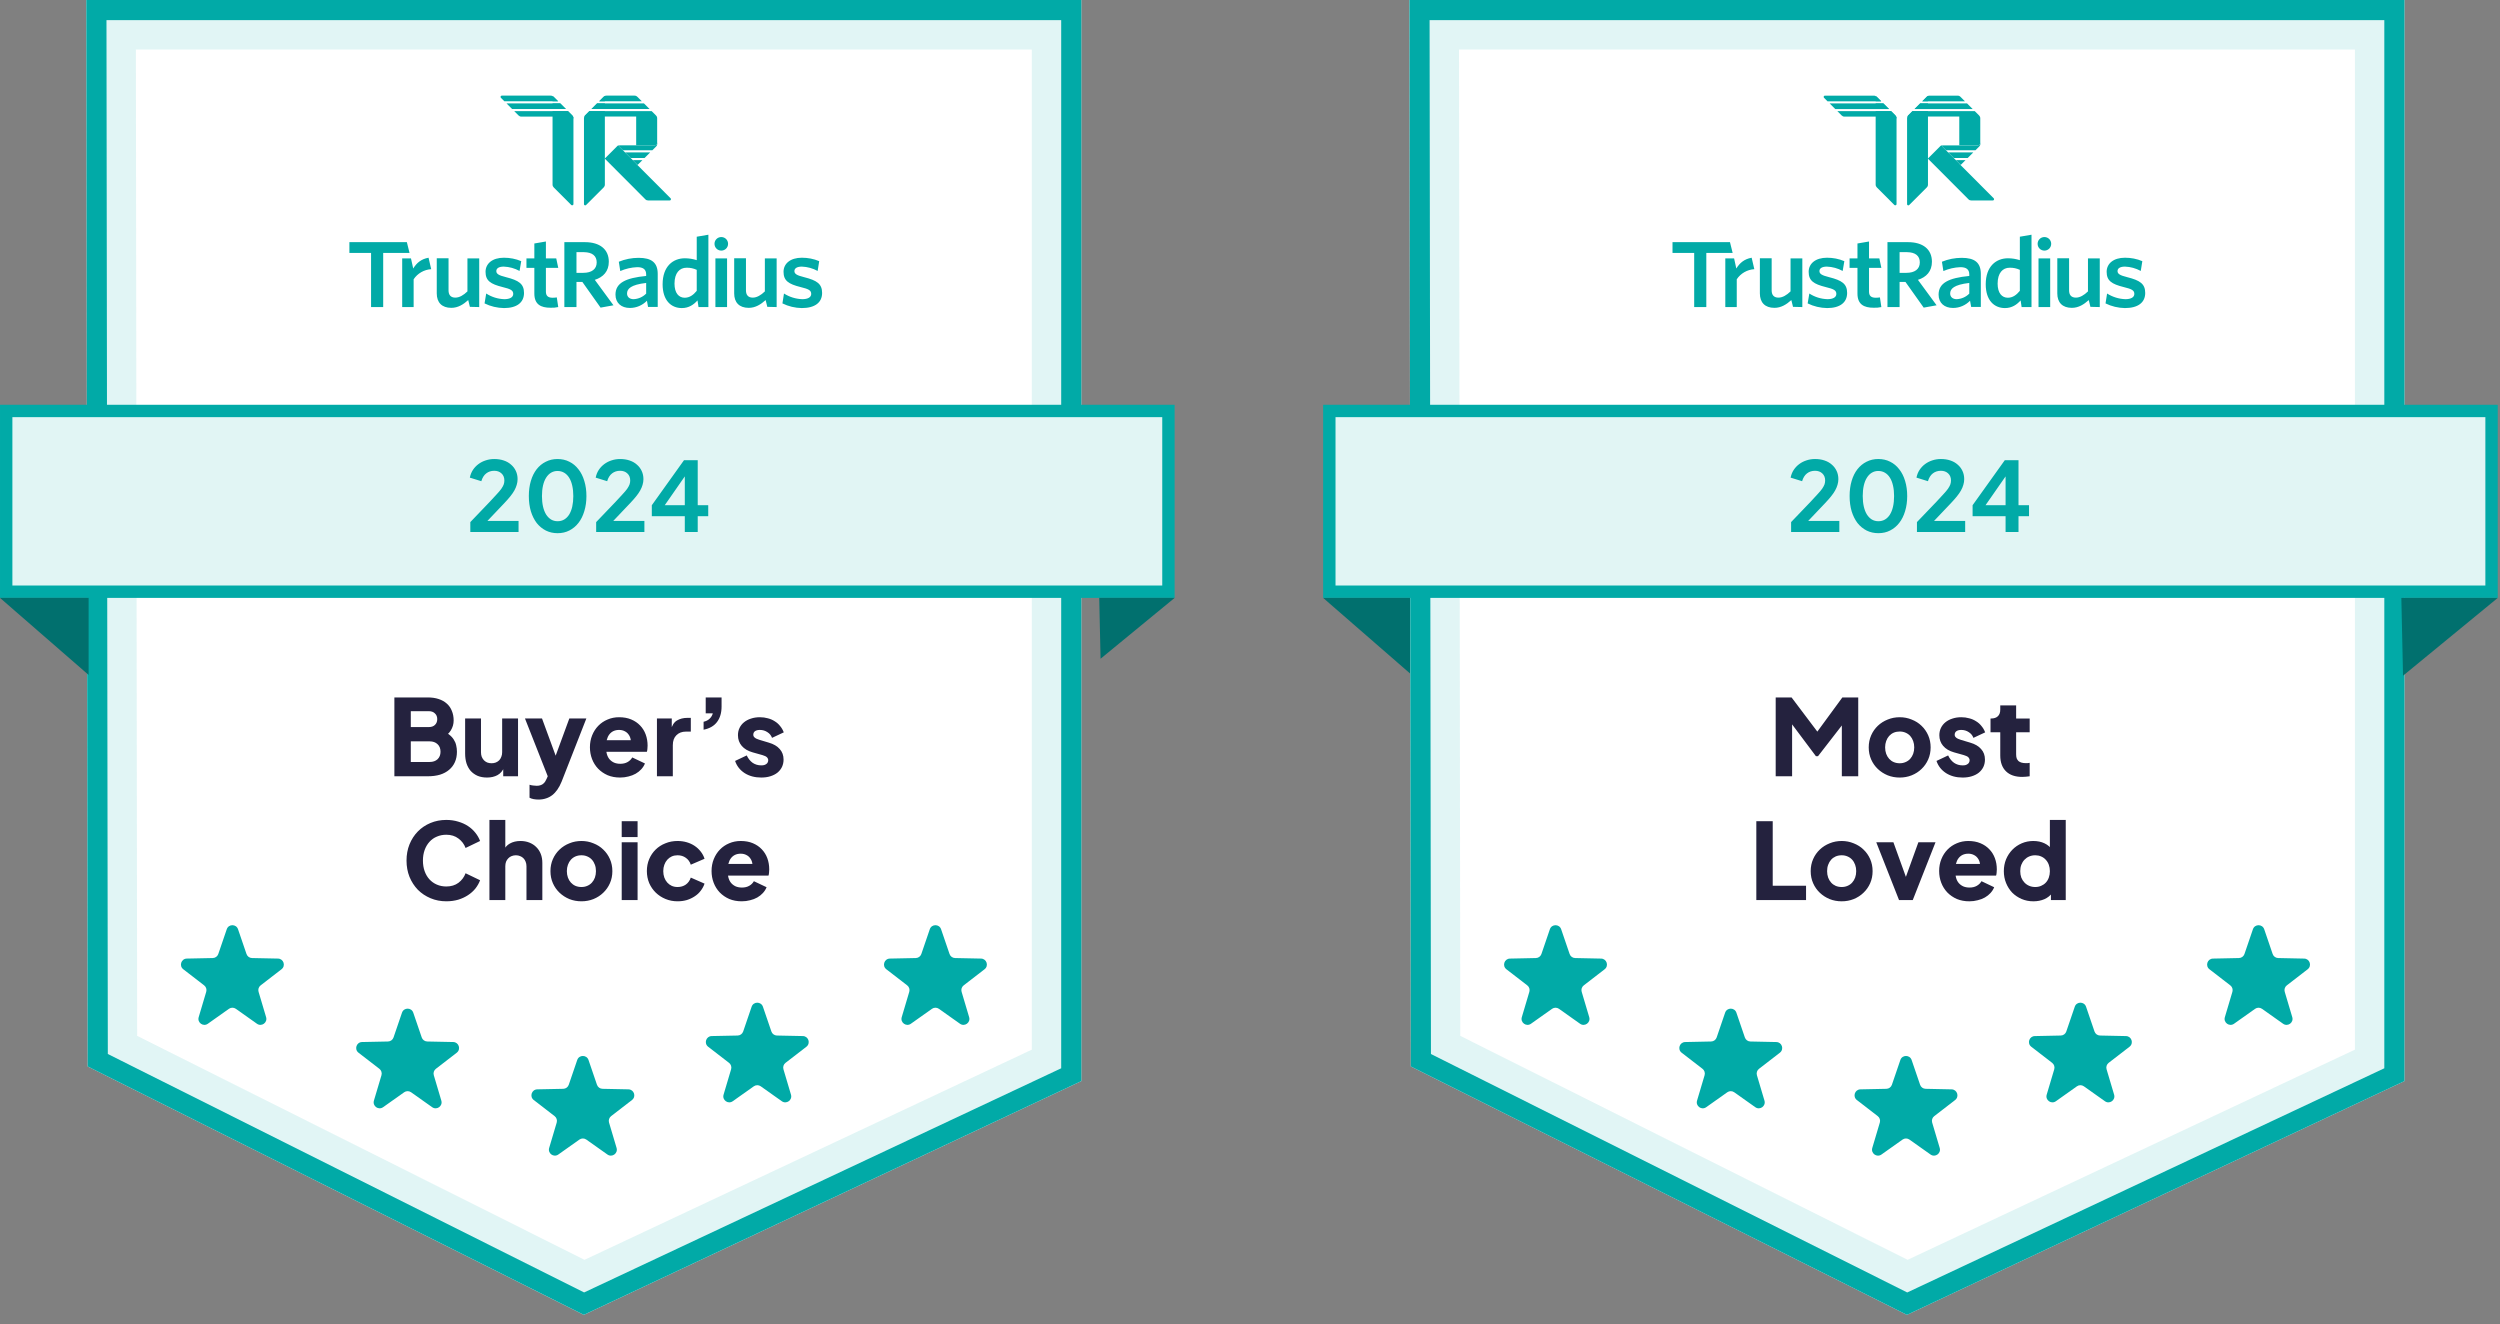 <svg width="202" height="107" viewBox="0 0 202 107" fill="none" xmlns="http://www.w3.org/2000/svg">
<rect x="0" y="0" width="202" height="107" fill="#808080" stroke="none"/>
<path d="M87.37 87.352L47.172 106.239L7.086 86.171L6.974 0.001H87.37V87.352Z" fill="white"/>
<path d="M85.371 2.001V86.082L47.2 104.016L9.084 84.935L8.977 2.001H85.371Z" stroke="#01AAA7" stroke-opacity="0.12" stroke-width="4"/>
<path d="M86.558 0.814V86.834L47.184 105.334L7.899 85.666L7.789 0.814H86.558Z" stroke="#01AAA7" stroke-width="1.627"/>
<path d="M34.56 62.723H31.866V56.353H34.56C34.891 56.353 35.184 56.395 35.441 56.481C35.703 56.566 35.922 56.689 36.099 56.849C36.281 57.008 36.418 57.205 36.509 57.439C36.606 57.667 36.655 57.926 36.655 58.217C36.655 58.502 36.578 58.77 36.424 59.02C36.276 59.271 36.022 59.482 35.663 59.653V59.003C35.914 59.106 36.119 59.22 36.279 59.345C36.444 59.471 36.572 59.608 36.663 59.756C36.76 59.904 36.826 60.061 36.86 60.226C36.9 60.391 36.92 60.562 36.92 60.739C36.92 61.053 36.866 61.332 36.757 61.577C36.649 61.822 36.492 62.03 36.287 62.201C36.088 62.372 35.842 62.503 35.552 62.594C35.261 62.68 34.93 62.723 34.56 62.723ZM33.192 59.901V61.568H34.714C34.982 61.568 35.196 61.494 35.355 61.346C35.515 61.192 35.594 60.99 35.594 60.739C35.594 60.483 35.515 60.28 35.355 60.132C35.196 59.978 34.982 59.901 34.714 59.901H33.192ZM33.192 57.464V58.747H34.654C34.859 58.747 35.022 58.69 35.141 58.576C35.267 58.456 35.329 58.299 35.329 58.105C35.329 57.912 35.267 57.758 35.141 57.644C35.022 57.524 34.859 57.464 34.654 57.464H33.192ZM39.352 62.825C39.067 62.825 38.813 62.78 38.591 62.688C38.374 62.592 38.189 62.46 38.035 62.295C37.887 62.124 37.773 61.919 37.693 61.679C37.619 61.44 37.582 61.175 37.582 60.884V58.054H38.864V60.782C38.864 60.919 38.884 61.041 38.924 61.149C38.97 61.258 39.03 61.352 39.104 61.432C39.178 61.506 39.266 61.566 39.369 61.611C39.477 61.651 39.594 61.671 39.719 61.671C39.845 61.671 39.959 61.651 40.061 61.611C40.17 61.566 40.261 61.506 40.335 61.432C40.409 61.352 40.466 61.258 40.506 61.149C40.552 61.041 40.574 60.919 40.574 60.782V58.054H41.857V62.723H40.66V61.799L40.728 62.004C40.62 62.284 40.443 62.492 40.198 62.629C39.959 62.76 39.677 62.825 39.352 62.825ZM43.521 64.604C43.384 64.604 43.25 64.592 43.119 64.57C42.994 64.547 42.883 64.51 42.786 64.458V63.407C42.866 63.435 42.957 63.455 43.059 63.467C43.168 63.484 43.27 63.492 43.367 63.492C43.493 63.492 43.598 63.475 43.684 63.441C43.775 63.412 43.849 63.37 43.906 63.313C43.969 63.261 44.02 63.202 44.06 63.133C44.1 63.065 44.137 62.993 44.171 62.919L44.487 62.193L44.47 63.261L42.418 58.054H43.795L45.154 61.757H44.641L46.001 58.054H47.377L45.377 63.159C45.28 63.398 45.169 63.609 45.043 63.791C44.918 63.974 44.778 64.125 44.624 64.245C44.47 64.364 44.302 64.453 44.12 64.51C43.937 64.572 43.738 64.604 43.521 64.604ZM50.103 62.825C49.733 62.825 49.396 62.763 49.094 62.637C48.798 62.506 48.541 62.329 48.325 62.107C48.114 61.885 47.951 61.625 47.837 61.329C47.723 61.032 47.666 60.716 47.666 60.38C47.666 60.032 47.726 59.71 47.846 59.414C47.966 59.117 48.131 58.861 48.342 58.644C48.553 58.428 48.801 58.259 49.086 58.14C49.376 58.014 49.687 57.952 50.018 57.952C50.388 57.952 50.716 58.011 51.001 58.131C51.286 58.251 51.525 58.413 51.719 58.618C51.919 58.824 52.07 59.066 52.172 59.345C52.275 59.625 52.326 59.927 52.326 60.252C52.326 60.349 52.321 60.44 52.309 60.525C52.303 60.611 52.289 60.685 52.266 60.748H48.769V59.807H51.54L50.933 60.252C50.978 60.069 50.987 59.901 50.958 59.747C50.93 59.593 50.873 59.459 50.787 59.345C50.707 59.231 50.602 59.143 50.471 59.08C50.34 59.012 50.189 58.978 50.018 58.978C49.852 58.978 49.701 59.009 49.565 59.072C49.433 59.134 49.322 59.226 49.231 59.345C49.14 59.465 49.071 59.613 49.026 59.79C48.986 59.961 48.974 60.16 48.992 60.388C48.974 60.582 48.989 60.762 49.034 60.927C49.08 61.092 49.151 61.232 49.248 61.346C49.345 61.46 49.468 61.551 49.616 61.62C49.764 61.682 49.932 61.714 50.12 61.714C50.348 61.714 50.542 61.668 50.702 61.577C50.867 61.486 50.995 61.36 51.087 61.201L52.112 61.688C52.044 61.859 51.944 62.016 51.813 62.158C51.688 62.295 51.537 62.415 51.36 62.517C51.189 62.614 50.995 62.688 50.779 62.74C50.568 62.797 50.343 62.825 50.103 62.825ZM54.364 62.723H53.081V58.054H54.279V59.174L54.193 59.012C54.296 58.618 54.464 58.353 54.697 58.217C54.937 58.074 55.219 58.003 55.544 58.003H55.818V59.114H55.416C55.102 59.114 54.849 59.211 54.655 59.405C54.461 59.593 54.364 59.861 54.364 60.209V62.723ZM56.85 58.961V58.319C57.05 58.274 57.212 58.191 57.337 58.071C57.468 57.946 57.554 57.8 57.594 57.635H57.021V56.353H58.303V57.096C58.303 57.598 58.181 58.011 57.936 58.336C57.697 58.656 57.334 58.864 56.85 58.961ZM61.508 62.825C60.989 62.825 60.541 62.706 60.165 62.466C59.789 62.221 59.533 61.893 59.396 61.483L60.336 61.038C60.456 61.295 60.616 61.494 60.815 61.637C61.02 61.774 61.251 61.842 61.508 61.842C61.599 61.842 61.679 61.833 61.747 61.816C61.816 61.794 61.873 61.765 61.918 61.731C61.969 61.697 62.007 61.654 62.029 61.603C62.058 61.551 62.072 61.491 62.072 61.423C62.072 61.372 62.061 61.326 62.038 61.286C62.021 61.246 61.992 61.209 61.952 61.175C61.918 61.141 61.873 61.112 61.816 61.09C61.758 61.061 61.69 61.035 61.61 61.013L60.815 60.79C60.433 60.682 60.14 60.508 59.934 60.269C59.729 60.029 59.627 59.741 59.627 59.405C59.627 59.188 59.669 58.992 59.755 58.815C59.84 58.639 59.96 58.487 60.114 58.362C60.274 58.231 60.462 58.131 60.678 58.063C60.895 57.989 61.134 57.952 61.397 57.952C61.624 57.952 61.838 57.98 62.038 58.037C62.243 58.088 62.428 58.168 62.594 58.276C62.765 58.379 62.91 58.507 63.03 58.661C63.155 58.809 63.255 58.98 63.329 59.174L62.38 59.619C62.311 59.425 62.186 59.271 62.004 59.157C61.827 59.038 61.624 58.978 61.397 58.978C61.231 58.978 61.1 59.012 61.003 59.08C60.912 59.149 60.866 59.243 60.866 59.362C60.866 59.408 60.875 59.451 60.892 59.491C60.915 59.531 60.946 59.568 60.986 59.602C61.026 59.636 61.077 59.667 61.14 59.696C61.208 59.724 61.285 59.753 61.371 59.781L62.115 60.004C62.508 60.118 62.804 60.291 63.004 60.525C63.209 60.753 63.312 61.035 63.312 61.372C63.312 61.588 63.269 61.788 63.184 61.97C63.098 62.147 62.975 62.301 62.816 62.432C62.656 62.557 62.465 62.654 62.243 62.723C62.026 62.791 61.781 62.825 61.508 62.825ZM36.062 72.825C35.606 72.825 35.182 72.743 34.788 72.577C34.395 72.412 34.053 72.184 33.762 71.893C33.477 71.597 33.252 71.249 33.087 70.85C32.927 70.445 32.847 70.007 32.847 69.533C32.847 69.06 32.927 68.624 33.087 68.225C33.252 67.82 33.477 67.473 33.762 67.182C34.047 66.891 34.386 66.663 34.78 66.498C35.173 66.333 35.601 66.25 36.062 66.25C36.404 66.25 36.724 66.296 37.02 66.387C37.316 66.472 37.581 66.592 37.815 66.746C38.049 66.9 38.248 67.082 38.414 67.293C38.579 67.498 38.704 67.718 38.79 67.952L37.618 68.516C37.505 68.208 37.313 67.954 37.046 67.755C36.778 67.55 36.45 67.447 36.062 67.447C35.783 67.447 35.526 67.498 35.293 67.601C35.059 67.698 34.86 67.84 34.694 68.028C34.529 68.211 34.401 68.43 34.309 68.687C34.218 68.943 34.173 69.226 34.173 69.533C34.173 69.847 34.218 70.132 34.309 70.388C34.401 70.645 34.529 70.864 34.694 71.047C34.86 71.229 35.059 71.372 35.293 71.474C35.526 71.577 35.783 71.628 36.062 71.628C36.45 71.628 36.778 71.528 37.046 71.329C37.313 71.124 37.505 70.867 37.618 70.559L38.79 71.124C38.704 71.358 38.579 71.58 38.414 71.791C38.248 71.996 38.049 72.175 37.815 72.329C37.581 72.483 37.316 72.606 37.02 72.697C36.724 72.782 36.404 72.825 36.062 72.825ZM40.829 72.723H39.546V66.25H40.829V68.978L40.675 68.772C40.783 68.493 40.957 68.288 41.197 68.157C41.442 68.02 41.727 67.952 42.051 67.952C42.314 67.952 42.553 67.994 42.77 68.08C42.986 68.165 43.172 68.285 43.325 68.439C43.485 68.593 43.608 68.778 43.693 68.995C43.779 69.211 43.821 69.454 43.821 69.722V72.723H42.539V69.995C42.539 69.858 42.516 69.736 42.471 69.627C42.431 69.519 42.374 69.428 42.3 69.354C42.225 69.274 42.134 69.214 42.026 69.174C41.923 69.129 41.809 69.106 41.684 69.106C41.558 69.106 41.442 69.129 41.333 69.174C41.231 69.214 41.142 69.274 41.068 69.354C40.994 69.428 40.934 69.519 40.889 69.627C40.849 69.736 40.829 69.858 40.829 69.995V72.723ZM46.982 72.825C46.634 72.825 46.309 72.765 46.007 72.646C45.705 72.52 45.44 72.349 45.212 72.133C44.984 71.916 44.804 71.66 44.673 71.363C44.542 71.067 44.477 70.742 44.477 70.388C44.477 70.035 44.542 69.71 44.673 69.414C44.804 69.117 44.984 68.861 45.212 68.644C45.44 68.427 45.705 68.259 46.007 68.14C46.309 68.014 46.634 67.952 46.982 67.952C47.324 67.952 47.646 68.014 47.948 68.14C48.256 68.259 48.521 68.427 48.743 68.644C48.971 68.861 49.151 69.117 49.282 69.414C49.413 69.71 49.479 70.035 49.479 70.388C49.479 70.742 49.413 71.067 49.282 71.363C49.151 71.66 48.971 71.916 48.743 72.133C48.521 72.349 48.256 72.52 47.948 72.646C47.646 72.765 47.324 72.825 46.982 72.825ZM46.982 71.671C47.153 71.671 47.31 71.64 47.452 71.577C47.6 71.514 47.726 71.426 47.828 71.312C47.931 71.198 48.011 71.064 48.068 70.91C48.125 70.75 48.153 70.576 48.153 70.388C48.153 70.2 48.125 70.029 48.068 69.875C48.011 69.716 47.931 69.579 47.828 69.465C47.726 69.351 47.6 69.263 47.452 69.2C47.31 69.137 47.153 69.106 46.982 69.106C46.805 69.106 46.643 69.137 46.495 69.2C46.352 69.263 46.23 69.351 46.127 69.465C46.024 69.579 45.944 69.716 45.888 69.875C45.831 70.029 45.802 70.2 45.802 70.388C45.802 70.576 45.831 70.75 45.888 70.91C45.944 71.064 46.024 71.198 46.127 71.312C46.23 71.426 46.352 71.514 46.495 71.577C46.643 71.64 46.805 71.671 46.982 71.671ZM51.517 72.723H50.234V68.054H51.517V72.723ZM51.517 67.635H50.234V66.353H51.517V67.635ZM54.747 72.825C54.399 72.825 54.074 72.763 53.772 72.637C53.47 72.512 53.208 72.341 52.985 72.124C52.763 71.907 52.586 71.651 52.455 71.355C52.33 71.052 52.267 70.728 52.267 70.38C52.267 70.032 52.33 69.71 52.455 69.414C52.581 69.117 52.755 68.861 52.977 68.644C53.199 68.427 53.461 68.259 53.763 68.14C54.066 68.014 54.393 67.952 54.747 67.952C55.009 67.952 55.257 67.986 55.491 68.054C55.724 68.123 55.935 68.219 56.123 68.345C56.311 68.47 56.474 68.621 56.611 68.798C56.753 68.975 56.859 69.171 56.927 69.388L55.816 69.867C55.736 69.627 55.602 69.442 55.414 69.311C55.225 69.174 55.003 69.106 54.747 69.106C54.576 69.106 54.419 69.137 54.276 69.2C54.14 69.263 54.02 69.351 53.917 69.465C53.815 69.579 53.735 69.716 53.678 69.875C53.621 70.029 53.592 70.2 53.592 70.388C53.592 70.576 53.621 70.75 53.678 70.91C53.735 71.064 53.815 71.198 53.917 71.312C54.02 71.426 54.14 71.514 54.276 71.577C54.419 71.64 54.576 71.671 54.747 71.671C55.003 71.671 55.225 71.605 55.414 71.474C55.602 71.338 55.736 71.149 55.816 70.91L56.927 71.397C56.859 71.603 56.756 71.793 56.619 71.97C56.488 72.147 56.326 72.298 56.132 72.423C55.944 72.549 55.733 72.649 55.499 72.723C55.266 72.791 55.015 72.825 54.747 72.825ZM59.931 72.825C59.56 72.825 59.224 72.763 58.922 72.637C58.626 72.506 58.369 72.329 58.153 72.107C57.942 71.885 57.779 71.625 57.665 71.329C57.551 71.032 57.494 70.716 57.494 70.38C57.494 70.032 57.554 69.71 57.674 69.414C57.794 69.117 57.959 68.861 58.17 68.644C58.381 68.427 58.629 68.259 58.913 68.14C59.204 68.014 59.515 67.952 59.846 67.952C60.216 67.952 60.544 68.011 60.829 68.131C61.114 68.251 61.353 68.413 61.547 68.618C61.746 68.824 61.898 69.066 62 69.345C62.103 69.625 62.154 69.927 62.154 70.252C62.154 70.349 62.148 70.44 62.137 70.525C62.131 70.611 62.117 70.685 62.094 70.748H58.597V69.807H61.367L60.76 70.252C60.806 70.069 60.815 69.901 60.786 69.747C60.758 69.593 60.701 69.459 60.615 69.345C60.535 69.231 60.43 69.143 60.299 69.08C60.168 69.012 60.017 68.978 59.846 68.978C59.68 68.978 59.529 69.009 59.392 69.072C59.261 69.134 59.15 69.226 59.059 69.345C58.968 69.465 58.899 69.613 58.854 69.79C58.814 69.961 58.802 70.16 58.819 70.388C58.802 70.582 58.817 70.762 58.862 70.927C58.908 71.092 58.979 71.232 59.076 71.346C59.173 71.46 59.295 71.551 59.444 71.62C59.592 71.682 59.76 71.714 59.948 71.714C60.176 71.714 60.37 71.668 60.53 71.577C60.695 71.486 60.823 71.36 60.914 71.201L61.94 71.688C61.872 71.859 61.772 72.016 61.641 72.158C61.516 72.295 61.365 72.415 61.188 72.517C61.017 72.614 60.823 72.689 60.606 72.74C60.396 72.797 60.17 72.825 59.931 72.825Z" fill="#24223E"/>
<rect x="0.501" y="33.206" width="93.909" height="14.604" fill="#E1F5F4"/>
<rect x="0.501" y="33.206" width="93.909" height="14.604" stroke="#01AAA7"/>
<path d="M41.899 42.988H38.002V42.186L39.576 40.541C39.805 40.297 39.995 40.092 40.145 39.925C40.301 39.759 40.423 39.614 40.511 39.489C40.6 39.359 40.662 39.245 40.699 39.146C40.735 39.042 40.753 38.936 40.753 38.827C40.753 38.582 40.675 38.39 40.519 38.25C40.369 38.109 40.174 38.039 39.935 38.039C39.685 38.039 39.47 38.109 39.288 38.25C39.106 38.39 38.974 38.6 38.891 38.881L37.963 38.593C38.01 38.359 38.093 38.151 38.212 37.969C38.337 37.782 38.488 37.624 38.664 37.494C38.841 37.364 39.036 37.265 39.249 37.198C39.467 37.125 39.696 37.089 39.935 37.089C40.215 37.089 40.47 37.128 40.699 37.206C40.932 37.283 41.13 37.395 41.291 37.541C41.457 37.681 41.587 37.852 41.681 38.055C41.774 38.252 41.821 38.473 41.821 38.717C41.821 38.873 41.797 39.027 41.751 39.177C41.709 39.328 41.644 39.481 41.556 39.637C41.468 39.793 41.356 39.954 41.221 40.12C41.086 40.286 40.927 40.466 40.745 40.658L39.382 42.092H41.899V42.988ZM45.053 43.082C44.71 43.082 44.395 43.012 44.11 42.871C43.824 42.726 43.577 42.523 43.369 42.264C43.167 41.998 43.008 41.682 42.894 41.313C42.785 40.944 42.73 40.533 42.73 40.081C42.73 39.629 42.785 39.221 42.894 38.858C43.003 38.489 43.159 38.175 43.361 37.915C43.569 37.65 43.816 37.447 44.102 37.307C44.388 37.161 44.702 37.089 45.045 37.089C45.398 37.089 45.718 37.161 46.003 37.307C46.289 37.447 46.533 37.65 46.736 37.915C46.944 38.175 47.102 38.489 47.211 38.858C47.326 39.227 47.383 39.635 47.383 40.081C47.383 40.528 47.326 40.936 47.211 41.305C47.102 41.674 46.944 41.991 46.736 42.256C46.533 42.516 46.289 42.718 46.003 42.864C45.723 43.009 45.406 43.082 45.053 43.082ZM45.053 42.115C45.255 42.115 45.434 42.069 45.59 41.975C45.746 41.882 45.879 41.749 45.988 41.578C46.097 41.401 46.18 41.188 46.237 40.939C46.294 40.684 46.323 40.398 46.323 40.081C46.323 39.77 46.294 39.489 46.237 39.24C46.18 38.985 46.097 38.772 45.988 38.6C45.879 38.424 45.744 38.289 45.583 38.195C45.427 38.102 45.248 38.055 45.045 38.055C44.853 38.055 44.679 38.102 44.523 38.195C44.367 38.289 44.234 38.424 44.125 38.6C44.016 38.772 43.933 38.982 43.876 39.232C43.819 39.481 43.79 39.764 43.79 40.081C43.79 40.393 43.819 40.676 43.876 40.931C43.933 41.18 44.016 41.393 44.125 41.57C44.234 41.741 44.367 41.876 44.523 41.975C44.684 42.069 44.86 42.115 45.053 42.115ZM52.067 42.988H48.17V42.186L49.744 40.541C49.973 40.297 50.163 40.092 50.313 39.925C50.469 39.759 50.591 39.614 50.68 39.489C50.768 39.359 50.83 39.245 50.867 39.146C50.903 39.042 50.921 38.936 50.921 38.827C50.921 38.582 50.843 38.39 50.687 38.25C50.537 38.109 50.342 38.039 50.103 38.039C49.853 38.039 49.638 38.109 49.456 38.25C49.274 38.39 49.142 38.6 49.059 38.881L48.131 38.593C48.178 38.359 48.261 38.151 48.38 37.969C48.505 37.782 48.656 37.624 48.833 37.494C49.009 37.364 49.204 37.265 49.417 37.198C49.635 37.125 49.864 37.089 50.103 37.089C50.383 37.089 50.638 37.128 50.867 37.206C51.1 37.283 51.298 37.395 51.459 37.541C51.625 37.681 51.755 37.852 51.849 38.055C51.942 38.252 51.989 38.473 51.989 38.717C51.989 38.873 51.965 39.027 51.919 39.177C51.877 39.328 51.812 39.481 51.724 39.637C51.636 39.793 51.524 39.954 51.389 40.12C51.254 40.286 51.095 40.466 50.913 40.658L49.55 42.092H52.067V42.988ZM56.376 42.988H55.332V41.71H52.666V40.822L55.269 37.182H56.376V40.822H57.225V41.71H56.376V42.988ZM55.604 38.102L53.446 41.204L53.259 40.822H55.332V38.016L55.604 38.102Z" fill="#01AAA7"/>
<path d="M88.925 53.227L94.91 48.31H88.818L88.925 53.227Z" fill="#01706E"/>
<path d="M7.161 54.537L5.43594e-05 48.31H7.161V54.537Z" fill="#01706E"/>
<path d="M40.715 20.824C41.2 20.824 41.675 20.914 42.115 21.102L41.98 21.893C41.585 21.677 41.154 21.56 40.705 21.542C40.301 21.542 40.104 21.686 40.103 21.901C40.103 22.117 40.265 22.243 40.885 22.395C41.917 22.656 42.34 22.934 42.34 23.671C42.34 24.434 41.774 24.892 40.724 24.892C40.176 24.883 39.637 24.757 39.152 24.515L39.286 23.716C39.726 24.003 40.229 24.156 40.75 24.174C41.208 24.174 41.468 24.012 41.469 23.752C41.469 23.465 41.28 23.356 40.606 23.194C39.637 22.952 39.232 22.682 39.232 21.964C39.233 21.3 39.781 20.824 40.715 20.824ZM57.238 24.811L56.44 24.811L56.358 24.273C56.062 24.605 55.667 24.892 55.093 24.892C54.231 24.892 53.539 24.281 53.539 22.97C53.539 21.515 54.383 20.869 55.335 20.869C55.667 20.869 55.991 20.923 56.296 21.021L56.296 19.127L57.238 18.965L57.238 24.811ZM64.791 20.824C65.276 20.824 65.752 20.914 66.192 21.102L66.066 21.893C65.671 21.677 65.24 21.56 64.791 21.542C64.387 21.542 64.189 21.686 64.189 21.901C64.189 22.117 64.351 22.243 64.971 22.395C66.004 22.656 66.426 22.934 66.426 23.671C66.426 24.434 65.86 24.892 64.782 24.892C64.243 24.883 63.705 24.757 63.22 24.515L63.346 23.716C63.795 24.003 64.306 24.156 64.827 24.174C65.285 24.174 65.546 24.012 65.546 23.752C65.546 23.465 65.357 23.356 64.684 23.194C63.714 22.952 63.31 22.682 63.31 21.964C63.31 21.3 63.858 20.824 64.791 20.824ZM51.599 20.833C52.64 20.833 53.144 21.21 53.144 22.135L53.144 24.802L52.362 24.802L52.273 24.299C51.913 24.667 51.419 24.883 50.898 24.883C50.198 24.883 49.732 24.479 49.731 23.806C49.731 22.863 50.54 22.459 52.21 22.297L52.21 22.171C52.21 21.749 51.94 21.587 51.491 21.587C51.015 21.605 50.548 21.713 50.117 21.901L50 21.148C50.503 20.941 51.051 20.833 51.599 20.833ZM36.242 20.869L36.242 23.464C36.242 23.814 36.404 24.048 36.79 24.048C37.122 24.048 37.454 23.85 37.769 23.545L37.769 20.878L38.721 20.878L38.721 24.811L37.967 24.793L37.832 24.245C37.446 24.595 37.006 24.874 36.467 24.874C35.695 24.874 35.29 24.434 35.29 23.707L35.29 20.869L36.242 20.869ZM60.274 20.869L60.274 23.464C60.274 23.814 60.436 24.048 60.822 24.048C61.154 24.048 61.487 23.85 61.801 23.545L61.801 20.878L62.753 20.878L62.753 24.811L61.998 24.793L61.863 24.245C61.477 24.595 61.038 24.874 60.499 24.874C59.727 24.874 59.322 24.434 59.322 23.707L59.322 20.869L60.274 20.869ZM44.109 20.878L44.944 20.878L45.106 21.641L44.109 21.641L44.109 23.562C44.109 23.886 44.262 24.057 44.648 24.057C44.765 24.057 44.882 24.048 44.989 24.03L45.106 24.811C44.9 24.856 44.693 24.874 44.477 24.865C43.696 24.865 43.175 24.596 43.175 23.716L43.175 21.641L42.537 21.641L42.537 20.878L43.175 20.878L43.175 19.674L44.109 19.513L44.109 20.878ZM47.262 19.566C48.465 19.567 49.192 20.142 49.192 21.148C49.192 21.92 48.743 22.396 48.06 22.611L49.569 24.668L48.527 24.856L47.055 22.781L46.579 22.781L46.579 24.811L45.6 24.811L45.6 19.566L47.262 19.566ZM32.874 19.566L33.09 20.438L30.962 20.438L30.962 24.811L29.982 24.811L29.982 20.438L28.231 20.438L28.231 19.566L32.874 19.566ZM34.841 21.749C34.266 21.785 33.736 22.091 33.422 22.566L33.422 24.811L32.497 24.811L32.497 20.878L33.207 20.878L33.387 21.695C33.665 21.246 34.024 20.932 34.626 20.824L34.841 21.749ZM58.747 20.878L58.747 24.811L57.805 24.811L57.805 20.878L58.747 20.878ZM52.21 22.862C50.962 23.006 50.665 23.339 50.665 23.716C50.665 23.994 50.872 24.174 51.195 24.174C51.572 24.156 51.931 24.003 52.2 23.733L52.21 23.733L52.21 22.862ZM55.47 21.632C54.913 21.632 54.5 22.054 54.5 22.916C54.5 23.688 54.85 24.057 55.326 24.057C55.712 24.056 56.018 23.841 56.296 23.5L56.296 21.803C56.044 21.686 55.757 21.623 55.47 21.632ZM46.579 20.375L46.579 22.045L47.136 22.045C47.8 22.045 48.213 21.749 48.213 21.201C48.213 20.68 47.863 20.384 47.19 20.375L46.579 20.375ZM58.28 19.153C58.586 19.153 58.828 19.396 58.828 19.701C58.828 20.006 58.586 20.249 58.28 20.249C57.975 20.249 57.732 20.006 57.732 19.701C57.733 19.396 57.975 19.153 58.28 19.153Z" fill="#01AAA7"/>
<path d="M50.031 11.753C50.015 11.763 50.003 11.78 50.003 11.797C50.004 11.814 50.012 11.823 50.021 11.832L51.403 13.213L51.403 13.232L51.507 13.336L54.186 16.023C54.203 16.04 54.212 16.067 54.212 16.093C54.212 16.154 54.169 16.198 54.108 16.198L52.377 16.198C52.291 16.198 52.212 16.172 52.151 16.111L48.864 12.814L49.89 11.789C49.916 11.762 49.942 11.753 49.968 11.753L50.031 11.753Z" fill="#01AAA7"/>
<path d="M46.237 9.328C46.298 9.388 46.333 9.466 46.333 9.553L46.333 9.631C46.333 9.518 46.237 9.423 46.124 9.423L42.124 9.423C42.037 9.423 41.958 9.388 41.898 9.328L41.548 8.978L45.886 8.978L46.237 9.328ZM45.716 8.809L41.379 8.809L40.924 8.353L45.257 8.353L45.716 8.809ZM44.498 7.727C44.585 7.727 44.663 7.762 44.724 7.823L45.087 8.184L40.755 8.184L40.48 7.91C40.454 7.884 40.445 7.858 40.445 7.832C40.445 7.771 40.489 7.727 40.55 7.727L44.498 7.727Z" fill="#01AAA7"/>
<path d="M51.511 13.323L51.507 13.328L51.403 13.223L51.403 13.214L51.511 13.323ZM53.003 9.328C53.064 9.388 53.099 9.466 53.099 9.553L53.099 11.537C53.099 11.649 53.003 11.745 52.89 11.745L51.403 11.745L51.403 9.415L47.203 9.415C47.22 9.389 47.237 9.354 47.263 9.328L47.613 8.978L52.654 8.978L53.003 9.328ZM52.485 8.809L47.782 8.809L48.238 8.353L52.029 8.353L52.485 8.809ZM51.273 7.727C51.36 7.727 51.438 7.762 51.498 7.823L51.86 8.184L48.407 8.184L48.768 7.823C48.829 7.762 48.907 7.727 48.994 7.727L51.273 7.727Z" fill="#01AAA7"/>
<path d="M48.873 14.919C48.873 15.006 48.837 15.084 48.777 15.145L47.359 16.562C47.316 16.606 47.255 16.606 47.211 16.562C47.194 16.545 47.185 16.519 47.185 16.493L47.185 9.553C47.185 9.475 47.22 9.388 47.281 9.336L47.635 8.978L48.873 8.978L48.873 14.919ZM48.873 8.809L47.802 8.809L48.252 8.353L48.873 8.353L48.873 8.809ZM48.873 8.184L48.419 8.184L48.777 7.822C48.803 7.796 48.838 7.77 48.873 7.753L48.873 8.184Z" fill="#01AAA7"/>
<path d="M51.517 13.327L51.127 12.938L51.908 12.938L51.517 13.327ZM52.078 12.769L50.958 12.769L50.501 12.312L52.537 12.312L52.078 12.769ZM53.107 11.536L53.107 11.614C53.107 11.701 53.073 11.78 53.012 11.841L52.707 12.144L50.332 12.144L50.02 11.832C50.012 11.823 50.003 11.814 50.003 11.797C50.003 11.771 50.029 11.745 50.055 11.745L52.891 11.745C53.004 11.745 53.099 11.649 53.099 11.536L53.107 11.536Z" fill="#01AAA7"/>
<path d="M46.238 9.319C46.298 9.38 46.333 9.458 46.334 9.544L46.334 16.485C46.333 16.546 46.29 16.589 46.229 16.589C46.203 16.589 46.176 16.58 46.159 16.563L44.742 15.145C44.681 15.084 44.646 15.006 44.646 14.919L44.646 8.978L45.897 8.978L46.238 9.319ZM45.728 8.809L44.646 8.809L44.646 8.353L45.272 8.353L45.728 8.809ZM44.646 7.757C44.678 7.773 44.709 7.79 44.733 7.814L45.103 8.184L44.646 8.184L44.646 7.757ZM44.646 7.753L44.646 7.757C44.643 7.756 44.64 7.755 44.637 7.753L44.646 7.753Z" fill="#01AAA7"/>
<path d="M46.64 85.648C46.788 85.213 47.403 85.213 47.552 85.648L48.235 87.65C48.301 87.841 48.479 87.972 48.681 87.976L50.78 88.019C51.234 88.029 51.424 88.605 51.064 88.882L49.377 90.184C49.22 90.306 49.153 90.512 49.21 90.703L49.82 92.755C49.95 93.194 49.453 93.55 49.08 93.285L47.374 92.077C47.207 91.959 46.984 91.959 46.817 92.077L45.112 93.285C44.739 93.55 44.242 93.194 44.372 92.755L44.982 90.703C45.038 90.512 44.972 90.306 44.814 90.184L43.127 88.882C42.767 88.605 42.957 88.029 43.411 88.019L45.511 87.976C45.713 87.972 45.891 87.841 45.956 87.65L46.64 85.648Z" fill="#01AAA7"/>
<path d="M32.481 81.824C32.629 81.39 33.244 81.39 33.392 81.824L34.076 83.827C34.141 84.018 34.319 84.148 34.522 84.153L36.621 84.196C37.075 84.206 37.265 84.781 36.905 85.059L35.218 86.361C35.06 86.483 34.994 86.689 35.051 86.879L35.66 88.932C35.791 89.37 35.294 89.726 34.92 89.462L33.215 88.254C33.048 88.136 32.825 88.136 32.658 88.254L30.953 89.462C30.579 89.726 30.082 89.37 30.212 88.932L30.823 86.879C30.879 86.689 30.813 86.483 30.655 86.361L28.968 85.059C28.608 84.781 28.798 84.206 29.252 84.196L31.351 84.153C31.554 84.148 31.732 84.018 31.797 83.827L32.481 81.824Z" fill="#01AAA7"/>
<path d="M18.322 75.082C18.47 74.647 19.085 74.647 19.233 75.082L19.917 77.084C19.982 77.275 20.16 77.406 20.363 77.41L22.462 77.453C22.916 77.463 23.106 78.038 22.746 78.316L21.059 79.618C20.901 79.74 20.835 79.946 20.892 80.137L21.502 82.189C21.632 82.628 21.135 82.984 20.762 82.719L19.056 81.511C18.889 81.393 18.666 81.393 18.499 81.511L16.794 82.719C16.42 82.984 15.923 82.628 16.053 82.189L16.663 80.137C16.72 79.946 16.654 79.74 16.496 79.618L14.809 78.316C14.449 78.038 14.639 77.463 15.093 77.453L17.192 77.41C17.395 77.406 17.573 77.275 17.638 77.084L18.322 75.082Z" fill="#01AAA7"/>
<path d="M60.732 81.343C60.881 80.908 61.495 80.908 61.644 81.343L62.328 83.345C62.393 83.536 62.571 83.666 62.773 83.671L64.872 83.714C65.327 83.724 65.516 84.299 65.157 84.577L63.469 85.879C63.312 86.001 63.245 86.207 63.302 86.397L63.912 88.45C64.042 88.888 63.545 89.244 63.172 88.98L61.467 87.772C61.3 87.654 61.077 87.654 60.91 87.772L59.204 88.98C58.831 89.244 58.334 88.888 58.464 88.45L59.074 86.397C59.131 86.207 59.064 86.001 58.907 85.879L57.219 84.577C56.86 84.299 57.049 83.724 57.504 83.714L59.603 83.671C59.805 83.666 59.983 83.536 60.049 83.345L60.732 81.343Z" fill="#01AAA7"/>
<path d="M75.127 75.082C75.276 74.647 75.891 74.647 76.039 75.082L76.723 77.084C76.788 77.275 76.966 77.406 77.168 77.41L79.267 77.453C79.722 77.463 79.912 78.038 79.552 78.316L77.865 79.618C77.707 79.74 77.64 79.946 77.697 80.137L78.307 82.189C78.438 82.628 77.94 82.984 77.567 82.719L75.862 81.511C75.695 81.393 75.472 81.393 75.305 81.511L73.599 82.719C73.226 82.984 72.729 82.628 72.859 82.189L73.469 80.137C73.526 79.946 73.459 79.74 73.302 79.618L71.615 78.316C71.255 78.038 71.445 77.463 71.899 77.453L73.998 77.41C74.2 77.406 74.378 77.275 74.444 77.084L75.127 75.082Z" fill="#01AAA7"/>
<path d="M194.278 87.351L154.08 106.238L113.994 86.17L113.882 0L194.278 0V87.351Z" fill="white"/>
<path d="M192.278 2V86.081L154.107 104.015L115.992 84.934L115.885 2L192.278 2Z" stroke="#01AAA7" stroke-opacity="0.12" stroke-width="4"/>
<path d="M193.466 0.814V86.834L154.092 105.335L114.808 85.667L114.697 0.814L193.466 0.814Z" stroke="#01AAA7" stroke-width="1.627"/>
<path d="M144.802 62.723H143.476V56.353H144.759L147.144 59.517H146.546L148.863 56.353H150.145V62.723H148.82V57.815L149.35 57.935L146.896 61.099H146.725L144.357 57.935L144.802 57.815V62.723ZM153.498 62.826C153.15 62.826 152.826 62.766 152.523 62.646C152.221 62.521 151.956 62.35 151.728 62.133C151.5 61.917 151.321 61.66 151.19 61.364C151.058 61.067 150.993 60.742 150.993 60.389C150.993 60.035 151.058 59.711 151.19 59.414C151.321 59.118 151.5 58.861 151.728 58.645C151.956 58.428 152.221 58.26 152.523 58.14C152.826 58.015 153.15 57.952 153.498 57.952C153.84 57.952 154.162 58.015 154.464 58.14C154.772 58.26 155.037 58.428 155.26 58.645C155.488 58.861 155.667 59.118 155.798 59.414C155.929 59.711 155.995 60.035 155.995 60.389C155.995 60.742 155.929 61.067 155.798 61.364C155.667 61.66 155.488 61.917 155.26 62.133C155.037 62.35 154.772 62.521 154.464 62.646C154.162 62.766 153.84 62.826 153.498 62.826ZM153.498 61.672C153.669 61.672 153.826 61.64 153.968 61.577C154.117 61.515 154.242 61.426 154.345 61.312C154.447 61.198 154.527 61.064 154.584 60.91C154.641 60.751 154.67 60.577 154.67 60.389C154.67 60.201 154.641 60.03 154.584 59.876C154.527 59.716 154.447 59.58 154.345 59.465C154.242 59.352 154.117 59.263 153.968 59.2C153.826 59.138 153.669 59.106 153.498 59.106C153.321 59.106 153.159 59.138 153.011 59.2C152.868 59.263 152.746 59.352 152.643 59.465C152.541 59.58 152.461 59.716 152.404 59.876C152.347 60.03 152.318 60.201 152.318 60.389C152.318 60.577 152.347 60.751 152.404 60.91C152.461 61.064 152.541 61.198 152.643 61.312C152.746 61.426 152.868 61.515 153.011 61.577C153.159 61.64 153.321 61.672 153.498 61.672ZM158.58 62.826C158.061 62.826 157.614 62.706 157.238 62.467C156.862 62.221 156.605 61.894 156.468 61.483L157.409 61.039C157.528 61.295 157.688 61.495 157.888 61.637C158.093 61.774 158.324 61.843 158.58 61.843C158.671 61.843 158.751 61.834 158.82 61.817C158.888 61.794 158.945 61.766 158.991 61.731C159.042 61.697 159.079 61.654 159.102 61.603C159.13 61.552 159.145 61.492 159.145 61.423C159.145 61.372 159.133 61.327 159.11 61.287C159.093 61.247 159.065 61.21 159.025 61.175C158.991 61.141 158.945 61.113 158.888 61.09C158.831 61.062 158.763 61.036 158.683 61.013L157.888 60.791C157.506 60.682 157.212 60.509 157.007 60.269C156.802 60.03 156.699 59.742 156.699 59.406C156.699 59.189 156.742 58.992 156.827 58.816C156.913 58.639 157.033 58.488 157.186 58.362C157.346 58.231 157.534 58.132 157.751 58.063C157.967 57.989 158.207 57.952 158.469 57.952C158.697 57.952 158.911 57.981 159.11 58.038C159.316 58.089 159.501 58.169 159.666 58.277C159.837 58.38 159.982 58.508 160.102 58.662C160.228 58.81 160.327 58.981 160.401 59.175L159.452 59.619C159.384 59.426 159.259 59.272 159.076 59.158C158.899 59.038 158.697 58.978 158.469 58.978C158.304 58.978 158.173 59.012 158.076 59.081C157.985 59.149 157.939 59.243 157.939 59.363C157.939 59.408 157.947 59.451 157.965 59.491C157.987 59.531 158.019 59.568 158.059 59.602C158.099 59.636 158.15 59.668 158.213 59.696C158.281 59.725 158.358 59.753 158.443 59.782L159.187 60.004C159.581 60.118 159.877 60.292 160.076 60.526C160.282 60.754 160.384 61.036 160.384 61.372C160.384 61.589 160.342 61.788 160.256 61.971C160.171 62.147 160.048 62.301 159.888 62.432C159.729 62.558 159.538 62.655 159.316 62.723C159.099 62.791 158.854 62.826 158.58 62.826ZM163.4 62.774C162.83 62.774 162.391 62.623 162.083 62.321C161.775 62.019 161.621 61.592 161.621 61.039V59.166H160.834V58.055H160.877C161.117 58.055 161.299 57.995 161.424 57.875C161.556 57.755 161.621 57.576 161.621 57.336V56.994H162.904V58.055H163.998V59.166H162.904V60.953C162.904 61.073 162.918 61.178 162.946 61.27C162.981 61.355 163.029 61.429 163.092 61.492C163.16 61.549 163.243 61.592 163.34 61.62C163.442 61.649 163.562 61.663 163.699 61.663C163.739 61.663 163.781 61.663 163.827 61.663C163.878 61.657 163.935 61.649 163.998 61.637V62.723C163.913 62.734 163.816 62.746 163.707 62.757C163.599 62.769 163.496 62.774 163.4 62.774ZM145.929 72.723H141.911V66.353H143.236V71.569H145.929V72.723ZM148.81 72.826C148.462 72.826 148.137 72.766 147.835 72.646C147.533 72.521 147.268 72.35 147.04 72.133C146.812 71.917 146.632 71.66 146.501 71.364C146.37 71.067 146.304 70.742 146.304 70.389C146.304 70.035 146.37 69.711 146.501 69.414C146.632 69.118 146.812 68.861 147.04 68.645C147.268 68.428 147.533 68.26 147.835 68.14C148.137 68.015 148.462 67.952 148.81 67.952C149.152 67.952 149.474 68.015 149.776 68.14C150.084 68.26 150.349 68.428 150.571 68.645C150.799 68.861 150.979 69.118 151.11 69.414C151.241 69.711 151.306 70.035 151.306 70.389C151.306 70.742 151.241 71.067 151.11 71.364C150.979 71.66 150.799 71.917 150.571 72.133C150.349 72.35 150.084 72.521 149.776 72.646C149.474 72.766 149.152 72.826 148.81 72.826ZM148.81 71.671C148.981 71.671 149.137 71.64 149.28 71.577C149.428 71.515 149.554 71.426 149.656 71.312C149.759 71.198 149.839 71.064 149.896 70.91C149.953 70.751 149.981 70.577 149.981 70.389C149.981 70.201 149.953 70.03 149.896 69.876C149.839 69.716 149.759 69.579 149.656 69.466C149.554 69.352 149.428 69.263 149.28 69.2C149.137 69.138 148.981 69.106 148.81 69.106C148.633 69.106 148.471 69.138 148.322 69.2C148.18 69.263 148.057 69.352 147.955 69.466C147.852 69.579 147.772 69.716 147.715 69.876C147.658 70.03 147.63 70.201 147.63 70.389C147.63 70.577 147.658 70.751 147.715 70.91C147.772 71.064 147.852 71.198 147.955 71.312C148.057 71.426 148.18 71.515 148.322 71.577C148.471 71.64 148.633 71.671 148.81 71.671ZM154.552 72.723H153.441L151.602 68.055H152.987L154.261 71.586H153.731L155.005 68.055H156.39L154.552 72.723ZM159.12 72.826C158.75 72.826 158.413 72.763 158.111 72.638C157.815 72.507 157.558 72.33 157.342 72.108C157.131 71.885 156.968 71.626 156.854 71.329C156.74 71.033 156.683 70.717 156.683 70.38C156.683 70.033 156.743 69.711 156.863 69.414C156.983 69.118 157.148 68.861 157.359 68.645C157.57 68.428 157.818 68.26 158.103 68.14C158.393 68.015 158.704 67.952 159.035 67.952C159.405 67.952 159.733 68.012 160.018 68.132C160.303 68.251 160.542 68.414 160.736 68.619C160.936 68.824 161.087 69.067 161.189 69.346C161.292 69.625 161.343 69.927 161.343 70.252C161.343 70.349 161.338 70.44 161.326 70.526C161.321 70.611 161.306 70.685 161.283 70.748H157.786V69.808H160.557L159.95 70.252C159.995 70.07 160.004 69.901 159.975 69.748C159.947 69.594 159.89 69.46 159.804 69.346C159.724 69.232 159.619 69.143 159.488 69.081C159.357 69.012 159.206 68.978 159.035 68.978C158.869 68.978 158.718 69.01 158.582 69.072C158.45 69.135 158.339 69.226 158.248 69.346C158.157 69.466 158.088 69.614 158.043 69.79C158.003 69.961 157.992 70.161 158.009 70.389C157.992 70.583 158.006 70.762 158.051 70.928C158.097 71.093 158.168 71.233 158.265 71.347C158.362 71.46 158.485 71.552 158.633 71.62C158.781 71.683 158.949 71.714 159.137 71.714C159.365 71.714 159.559 71.669 159.719 71.577C159.884 71.486 160.012 71.361 160.104 71.201L161.13 71.689C161.061 71.86 160.961 72.016 160.83 72.159C160.705 72.296 160.554 72.415 160.377 72.518C160.206 72.615 160.012 72.689 159.796 72.74C159.585 72.797 159.36 72.826 159.12 72.826ZM164.296 72.826C163.954 72.826 163.638 72.763 163.347 72.638C163.056 72.512 162.803 72.341 162.586 72.125C162.375 71.902 162.21 71.643 162.09 71.347C161.97 71.05 161.91 70.731 161.91 70.389C161.91 70.047 161.97 69.728 162.09 69.431C162.215 69.135 162.384 68.878 162.594 68.662C162.811 68.439 163.065 68.266 163.355 68.14C163.646 68.015 163.957 67.952 164.287 67.952C164.629 67.952 164.932 68.015 165.194 68.14C165.462 68.266 165.673 68.448 165.826 68.687L165.63 68.944V66.251H166.912V72.723H165.715V71.868L165.835 72.133C165.67 72.361 165.453 72.535 165.185 72.655C164.917 72.769 164.621 72.826 164.296 72.826ZM164.45 71.671C164.621 71.671 164.778 71.64 164.92 71.577C165.068 71.515 165.194 71.429 165.296 71.321C165.405 71.207 165.487 71.07 165.544 70.91C165.601 70.751 165.63 70.577 165.63 70.389C165.63 70.201 165.601 70.03 165.544 69.876C165.487 69.716 165.405 69.579 165.296 69.466C165.194 69.352 165.068 69.263 164.92 69.2C164.778 69.138 164.621 69.106 164.45 69.106C164.273 69.106 164.111 69.138 163.963 69.2C163.814 69.263 163.686 69.352 163.578 69.466C163.469 69.579 163.384 69.716 163.321 69.876C163.264 70.03 163.236 70.201 163.236 70.389C163.236 70.577 163.264 70.751 163.321 70.91C163.384 71.064 163.469 71.198 163.578 71.312C163.686 71.426 163.814 71.515 163.963 71.577C164.111 71.64 164.273 71.671 164.45 71.671Z" fill="#24223E"/>
<path d="M201.318 33.206V47.81H107.41V33.206H201.318Z" fill="#E1F5F4"/>
<path d="M201.318 33.206V47.81H107.41V33.206H201.318Z" stroke="#01AAA7"/>
<path d="M148.618 42.988H144.721V42.185L146.296 40.541C146.524 40.296 146.714 40.091 146.864 39.925C147.02 39.759 147.142 39.613 147.231 39.489C147.319 39.359 147.381 39.244 147.418 39.146C147.454 39.042 147.472 38.935 147.472 38.826C147.472 38.582 147.394 38.39 147.239 38.249C147.088 38.109 146.893 38.039 146.654 38.039C146.405 38.039 146.189 38.109 146.007 38.249C145.825 38.39 145.693 38.6 145.61 38.881L144.682 38.592C144.729 38.358 144.812 38.151 144.932 37.969C145.056 37.782 145.207 37.623 145.384 37.493C145.56 37.364 145.755 37.265 145.968 37.197C146.186 37.124 146.415 37.088 146.654 37.088C146.935 37.088 147.189 37.127 147.418 37.205C147.652 37.283 147.849 37.395 148.01 37.54C148.176 37.68 148.306 37.852 148.4 38.054C148.493 38.252 148.54 38.473 148.54 38.717C148.54 38.873 148.517 39.026 148.47 39.177C148.428 39.327 148.363 39.481 148.275 39.637C148.187 39.792 148.075 39.953 147.94 40.12C147.805 40.286 147.646 40.465 147.465 40.657L146.101 42.092H148.618V42.988ZM151.772 43.081C151.429 43.081 151.115 43.011 150.829 42.871C150.543 42.725 150.296 42.523 150.088 42.263C149.886 41.998 149.727 41.681 149.613 41.312C149.504 40.943 149.449 40.533 149.449 40.081C149.449 39.629 149.504 39.221 149.613 38.857C149.722 38.488 149.878 38.174 150.081 37.914C150.289 37.649 150.535 37.447 150.821 37.306C151.107 37.161 151.421 37.088 151.764 37.088C152.117 37.088 152.437 37.161 152.723 37.306C153.008 37.447 153.253 37.649 153.455 37.914C153.663 38.174 153.822 38.488 153.931 38.857C154.045 39.226 154.102 39.634 154.102 40.081C154.102 40.528 154.045 40.935 153.931 41.304C153.822 41.673 153.663 41.99 153.455 42.255C153.253 42.515 153.008 42.718 152.723 42.863C152.442 43.009 152.125 43.081 151.772 43.081ZM151.772 42.115C151.975 42.115 152.154 42.068 152.31 41.975C152.466 41.881 152.598 41.749 152.707 41.577C152.816 41.401 152.899 41.188 152.956 40.938C153.014 40.684 153.042 40.398 153.042 40.081C153.042 39.769 153.014 39.489 152.956 39.239C152.899 38.984 152.816 38.772 152.707 38.6C152.598 38.423 152.463 38.288 152.302 38.195C152.146 38.101 151.967 38.054 151.764 38.054C151.572 38.054 151.398 38.101 151.242 38.195C151.086 38.288 150.954 38.423 150.844 38.6C150.735 38.772 150.652 38.982 150.595 39.231C150.538 39.481 150.509 39.764 150.509 40.081C150.509 40.393 150.538 40.676 150.595 40.93C150.652 41.18 150.735 41.393 150.844 41.569C150.954 41.741 151.086 41.876 151.242 41.975C151.403 42.068 151.58 42.115 151.772 42.115ZM158.786 42.988H154.889V42.185L156.464 40.541C156.692 40.296 156.882 40.091 157.033 39.925C157.188 39.759 157.311 39.613 157.399 39.489C157.487 39.359 157.55 39.244 157.586 39.146C157.622 39.042 157.64 38.935 157.64 38.826C157.64 38.582 157.563 38.39 157.407 38.249C157.256 38.109 157.061 38.039 156.822 38.039C156.573 38.039 156.357 38.109 156.175 38.249C155.993 38.39 155.861 38.6 155.778 38.881L154.85 38.592C154.897 38.358 154.98 38.151 155.1 37.969C155.224 37.782 155.375 37.623 155.552 37.493C155.728 37.364 155.923 37.265 156.136 37.197C156.355 37.124 156.583 37.088 156.822 37.088C157.103 37.088 157.357 37.127 157.586 37.205C157.82 37.283 158.017 37.395 158.178 37.54C158.344 37.68 158.474 37.852 158.568 38.054C158.661 38.252 158.708 38.473 158.708 38.717C158.708 38.873 158.685 39.026 158.638 39.177C158.596 39.327 158.532 39.481 158.443 39.637C158.355 39.792 158.243 39.953 158.108 40.12C157.973 40.286 157.815 40.465 157.633 40.657L156.269 42.092H158.786V42.988ZM163.095 42.988H162.051V41.71H159.386V40.821L161.989 37.182H163.095V40.821H163.945V41.71H163.095V42.988ZM162.324 38.101L160.165 41.203L159.978 40.821H162.051V38.016L162.324 38.101Z" fill="#01AAA7"/>
<path d="M194.165 54.597L201.817 48.312H194.028L194.165 54.597Z" fill="#01706E"/>
<path d="M113.928 54.414L106.91 48.311H113.928V54.414Z" fill="#01706E"/>
<path d="M147.623 20.824C148.107 20.824 148.583 20.914 149.023 21.102L148.888 21.893C148.493 21.677 148.062 21.56 147.613 21.542C147.209 21.542 147.011 21.686 147.011 21.901C147.011 22.117 147.173 22.243 147.792 22.395C148.825 22.656 149.248 22.934 149.248 23.671C149.247 24.434 148.682 24.892 147.631 24.892C147.084 24.883 146.544 24.757 146.059 24.515L146.194 23.716C146.634 24.003 147.137 24.156 147.658 24.174C148.115 24.174 148.376 24.012 148.376 23.752C148.376 23.465 148.188 23.356 147.514 23.194C146.544 22.952 146.14 22.682 146.14 21.964C146.14 21.3 146.689 20.824 147.623 20.824ZM164.146 24.811L163.347 24.811L163.266 24.273C162.97 24.605 162.574 24.892 162 24.892C161.138 24.891 160.447 24.281 160.447 22.97C160.447 21.515 161.291 20.869 162.243 20.869C162.575 20.869 162.898 20.923 163.204 21.021L163.204 19.127L164.146 18.965L164.146 24.811ZM171.699 20.824C172.184 20.824 172.66 20.914 173.1 21.102L172.974 21.893C172.579 21.677 172.148 21.56 171.699 21.542C171.295 21.542 171.097 21.686 171.097 21.901C171.097 22.117 171.259 22.243 171.878 22.395C172.911 22.656 173.333 22.934 173.333 23.671C173.333 24.434 172.767 24.892 171.69 24.892C171.151 24.883 170.612 24.757 170.127 24.515L170.253 23.716C170.702 24.003 171.214 24.156 171.735 24.174C172.193 24.174 172.453 24.012 172.454 23.752C172.454 23.465 172.265 23.356 171.591 23.194C170.621 22.952 170.217 22.682 170.217 21.964C170.218 21.3 170.765 20.824 171.699 20.824ZM158.506 20.833C159.548 20.833 160.051 21.21 160.051 22.135L160.051 24.802L159.27 24.802L159.18 24.299C158.821 24.667 158.327 24.883 157.806 24.883C157.106 24.883 156.638 24.479 156.638 23.806C156.638 22.863 157.447 22.459 159.118 22.297L159.118 22.171C159.118 21.749 158.848 21.587 158.399 21.587C157.923 21.605 157.456 21.713 157.025 21.901L156.908 21.148C157.411 20.941 157.959 20.833 158.506 20.833ZM143.15 20.869L143.15 23.464C143.15 23.814 143.312 24.048 143.698 24.048C144.03 24.048 144.362 23.85 144.676 23.545L144.676 20.878L145.628 20.878L145.628 24.811L144.875 24.793L144.74 24.245C144.354 24.595 143.913 24.874 143.375 24.874C142.602 24.874 142.198 24.434 142.198 23.707L142.198 20.869L143.15 20.869ZM167.182 20.869L167.182 23.464C167.182 23.814 167.344 24.048 167.73 24.048C168.062 24.048 168.394 23.85 168.708 23.545L168.708 20.878L169.661 20.878L169.661 24.811L168.906 24.793L168.771 24.245C168.385 24.595 167.945 24.874 167.407 24.874C166.635 24.874 166.23 24.434 166.23 23.707L166.23 20.869L167.182 20.869ZM151.017 20.878L151.852 20.878L152.013 21.641L151.017 21.641L151.017 23.562C151.017 23.886 151.169 24.056 151.555 24.057C151.672 24.057 151.789 24.048 151.897 24.03L152.013 24.811C151.807 24.856 151.601 24.874 151.385 24.865C150.604 24.865 150.083 24.596 150.083 23.716L150.083 21.641L149.445 21.641L149.445 20.878L150.083 20.878L150.083 19.674L151.017 19.513L151.017 20.878ZM154.168 19.566C155.372 19.566 156.1 20.142 156.1 21.148C156.1 21.92 155.651 22.396 154.968 22.611L156.477 24.668L155.435 24.856L153.962 22.781L153.487 22.781L153.487 24.811L152.507 24.811L152.507 19.566L154.168 19.566ZM139.782 19.566L139.998 20.438L137.87 20.438L137.87 24.811L136.89 24.811L136.89 20.438L135.139 20.438L135.139 19.566L139.782 19.566ZM141.749 21.749C141.174 21.785 140.644 22.09 140.33 22.566L140.33 24.811L139.405 24.811L139.405 20.878L140.115 20.878L140.294 21.695C140.573 21.246 140.932 20.932 141.534 20.824L141.749 21.749ZM165.655 20.878L165.655 24.811L164.712 24.811L164.712 20.878L165.655 20.878ZM159.118 22.862C157.869 23.006 157.573 23.339 157.573 23.716C157.573 23.994 157.779 24.174 158.102 24.174C158.479 24.156 158.839 24.003 159.108 23.733L159.118 23.733L159.118 22.862ZM162.377 21.632C161.821 21.632 161.408 22.054 161.408 22.916C161.408 23.688 161.758 24.057 162.234 24.057C162.62 24.056 162.925 23.841 163.204 23.5L163.204 21.803C162.952 21.686 162.665 21.623 162.377 21.632ZM153.487 20.375L153.487 22.045L154.043 22.045C154.708 22.045 155.121 21.749 155.121 21.201C155.121 20.68 154.771 20.384 154.097 20.375L153.487 20.375ZM165.188 19.153C165.493 19.153 165.736 19.396 165.736 19.701C165.736 20.006 165.493 20.249 165.188 20.249C164.883 20.249 164.64 20.006 164.64 19.701C164.64 19.396 164.883 19.153 165.188 19.153Z" fill="#01AAA7"/>
<path d="M156.937 11.754C156.922 11.764 156.911 11.781 156.911 11.798C156.911 11.815 156.919 11.823 156.927 11.832L158.31 13.215L158.31 13.232L158.415 13.337L161.093 16.023C161.111 16.041 161.12 16.068 161.12 16.094C161.119 16.154 161.076 16.198 161.015 16.198L159.285 16.198C159.198 16.198 159.119 16.172 159.058 16.111L155.771 12.815L156.797 11.789C156.823 11.763 156.849 11.754 156.875 11.754L156.937 11.754Z" fill="#01AAA7"/>
<path d="M153.145 9.328C153.206 9.389 153.241 9.467 153.241 9.554L153.241 9.632C153.241 9.519 153.145 9.424 153.032 9.424L149.032 9.424C148.945 9.424 148.866 9.389 148.805 9.328L148.456 8.979L152.793 8.979L153.145 9.328ZM152.624 8.81L148.287 8.81L147.832 8.354L152.165 8.354L152.624 8.81ZM151.406 7.728C151.493 7.728 151.571 7.763 151.631 7.823L151.995 8.185L147.663 8.185L147.388 7.91C147.362 7.884 147.353 7.858 147.353 7.832C147.353 7.771 147.397 7.728 147.458 7.728L151.406 7.728Z" fill="#01AAA7"/>
<path d="M158.418 13.323L158.415 13.328L158.31 13.224L158.31 13.215L158.418 13.323ZM159.911 9.328C159.971 9.389 160.006 9.467 160.006 9.554L160.006 11.537C160.006 11.65 159.91 11.745 159.797 11.745L158.31 11.745L158.31 9.415L154.11 9.415C154.127 9.389 154.145 9.354 154.17 9.328L154.52 8.979L159.561 8.979L159.911 9.328ZM159.392 8.81L154.689 8.81L155.145 8.354L158.936 8.354L159.392 8.81ZM158.18 7.728C158.267 7.728 158.345 7.762 158.406 7.823L158.767 8.185L155.314 8.185L155.675 7.823C155.736 7.762 155.814 7.728 155.901 7.728L158.18 7.728Z" fill="#01AAA7"/>
<path d="M155.78 14.919C155.78 15.006 155.745 15.084 155.684 15.145L154.266 16.563C154.223 16.606 154.162 16.606 154.119 16.563C154.101 16.546 154.092 16.52 154.092 16.494L154.092 9.553C154.092 9.475 154.127 9.389 154.188 9.336L154.542 8.978L155.78 8.978L155.78 14.919ZM155.78 8.809L154.709 8.809L155.16 8.353L155.78 8.353L155.78 8.809ZM155.78 8.184L155.327 8.184L155.684 7.823C155.71 7.797 155.745 7.771 155.78 7.753L155.78 8.184Z" fill="#01AAA7"/>
<path d="M158.424 13.328L158.034 12.938L158.815 12.938L158.424 13.328ZM158.985 12.769L157.865 12.769L157.408 12.313L159.444 12.313L158.985 12.769ZM160.015 11.537L160.015 11.615C160.015 11.702 159.98 11.78 159.919 11.841L159.614 12.144L157.239 12.144L156.928 11.832C156.919 11.824 156.91 11.815 156.91 11.797C156.91 11.771 156.936 11.746 156.962 11.746L159.798 11.746C159.911 11.745 160.006 11.649 160.006 11.537L160.015 11.537Z" fill="#01AAA7"/>
<path d="M153.145 9.319C153.206 9.38 153.241 9.458 153.241 9.544L153.241 16.485C153.241 16.546 153.197 16.589 153.136 16.589C153.11 16.589 153.083 16.58 153.066 16.563L151.649 15.145C151.588 15.084 151.553 15.006 151.553 14.919L151.553 8.978L152.804 8.978L153.145 9.319ZM152.635 8.809L151.553 8.809L151.553 8.353L152.179 8.353L152.635 8.809ZM151.553 7.757C151.585 7.773 151.616 7.79 151.64 7.814L152.01 8.184L151.553 8.184L151.553 7.757ZM151.553 7.753L151.553 7.757C151.55 7.756 151.547 7.755 151.544 7.753L151.553 7.753Z" fill="#01AAA7"/>
<path d="M153.549 85.648C153.697 85.213 154.312 85.213 154.46 85.648L155.144 87.65C155.209 87.842 155.387 87.972 155.59 87.976L157.689 88.02C158.143 88.029 158.333 88.605 157.973 88.883L156.286 90.185C156.128 90.306 156.062 90.512 156.119 90.703L156.729 92.755C156.859 93.194 156.362 93.55 155.989 93.286L154.283 92.078C154.116 91.959 153.893 91.959 153.726 92.078L152.021 93.286C151.647 93.55 151.15 93.194 151.28 92.755L151.89 90.703C151.947 90.512 151.881 90.306 151.723 90.185L150.036 88.883C149.676 88.605 149.866 88.029 150.32 88.02L152.419 87.976C152.622 87.972 152.8 87.842 152.865 87.65L153.549 85.648Z" fill="#01AAA7"/>
<path d="M139.389 81.825C139.538 81.39 140.153 81.39 140.301 81.825L140.985 83.827C141.05 84.019 141.228 84.149 141.43 84.153L143.53 84.197C143.984 84.206 144.174 84.782 143.814 85.059L142.127 86.361C141.969 86.483 141.903 86.689 141.959 86.88L142.569 88.932C142.7 89.371 142.203 89.727 141.829 89.462L140.124 88.254C139.957 88.136 139.734 88.136 139.567 88.254L137.861 89.462C137.488 89.727 136.991 89.371 137.121 88.932L137.731 86.88C137.788 86.689 137.721 86.483 137.564 86.361L135.877 85.059C135.517 84.782 135.707 84.206 136.161 84.197L138.26 84.153C138.462 84.149 138.64 84.019 138.706 83.827L139.389 81.825Z" fill="#01AAA7"/>
<path d="M125.23 75.082C125.379 74.648 125.994 74.648 126.142 75.082L126.826 77.085C126.891 77.276 127.069 77.406 127.271 77.41L129.37 77.454C129.825 77.463 130.014 78.039 129.655 78.317L127.968 79.619C127.81 79.74 127.743 79.946 127.8 80.137L128.41 82.189C128.54 82.628 128.043 82.984 127.67 82.72L125.965 81.512C125.798 81.394 125.575 81.394 125.408 81.512L123.702 82.72C123.329 82.984 122.832 82.628 122.962 82.189L123.572 80.137C123.629 79.946 123.562 79.74 123.405 79.619L121.718 78.317C121.358 78.039 121.547 77.463 122.002 77.454L124.101 77.41C124.303 77.406 124.481 77.276 124.547 77.085L125.23 75.082Z" fill="#01AAA7"/>
<path d="M167.641 81.343C167.789 80.908 168.404 80.908 168.553 81.343L169.236 83.345C169.302 83.537 169.48 83.667 169.682 83.671L171.781 83.715C172.235 83.724 172.425 84.3 172.065 84.577L170.378 85.879C170.221 86.001 170.154 86.207 170.211 86.398L170.821 88.45C170.951 88.889 170.454 89.245 170.081 88.981L168.375 87.772C168.208 87.654 167.985 87.654 167.818 87.772L166.113 88.981C165.74 89.245 165.242 88.889 165.373 88.45L165.983 86.398C166.039 86.207 165.973 86.001 165.815 85.879L164.128 84.577C163.768 84.3 163.958 83.724 164.412 83.715L166.512 83.671C166.714 83.667 166.892 83.537 166.957 83.345L167.641 81.343Z" fill="#01AAA7"/>
<path d="M182.036 75.082C182.184 74.648 182.799 74.648 182.948 75.082L183.631 77.085C183.697 77.276 183.875 77.406 184.077 77.41L186.176 77.454C186.63 77.463 186.82 78.039 186.46 78.317L184.773 79.619C184.616 79.74 184.549 79.946 184.606 80.137L185.216 82.189C185.346 82.628 184.849 82.984 184.476 82.72L182.77 81.512C182.603 81.394 182.38 81.394 182.213 81.512L180.508 82.72C180.135 82.984 179.637 82.628 179.768 82.189L180.378 80.137C180.434 79.946 180.368 79.74 180.21 79.619L178.523 78.317C178.163 78.039 178.353 77.463 178.808 77.454L180.907 77.41C181.109 77.406 181.287 77.276 181.352 77.085L182.036 75.082Z" fill="#01AAA7"/>
</svg>
